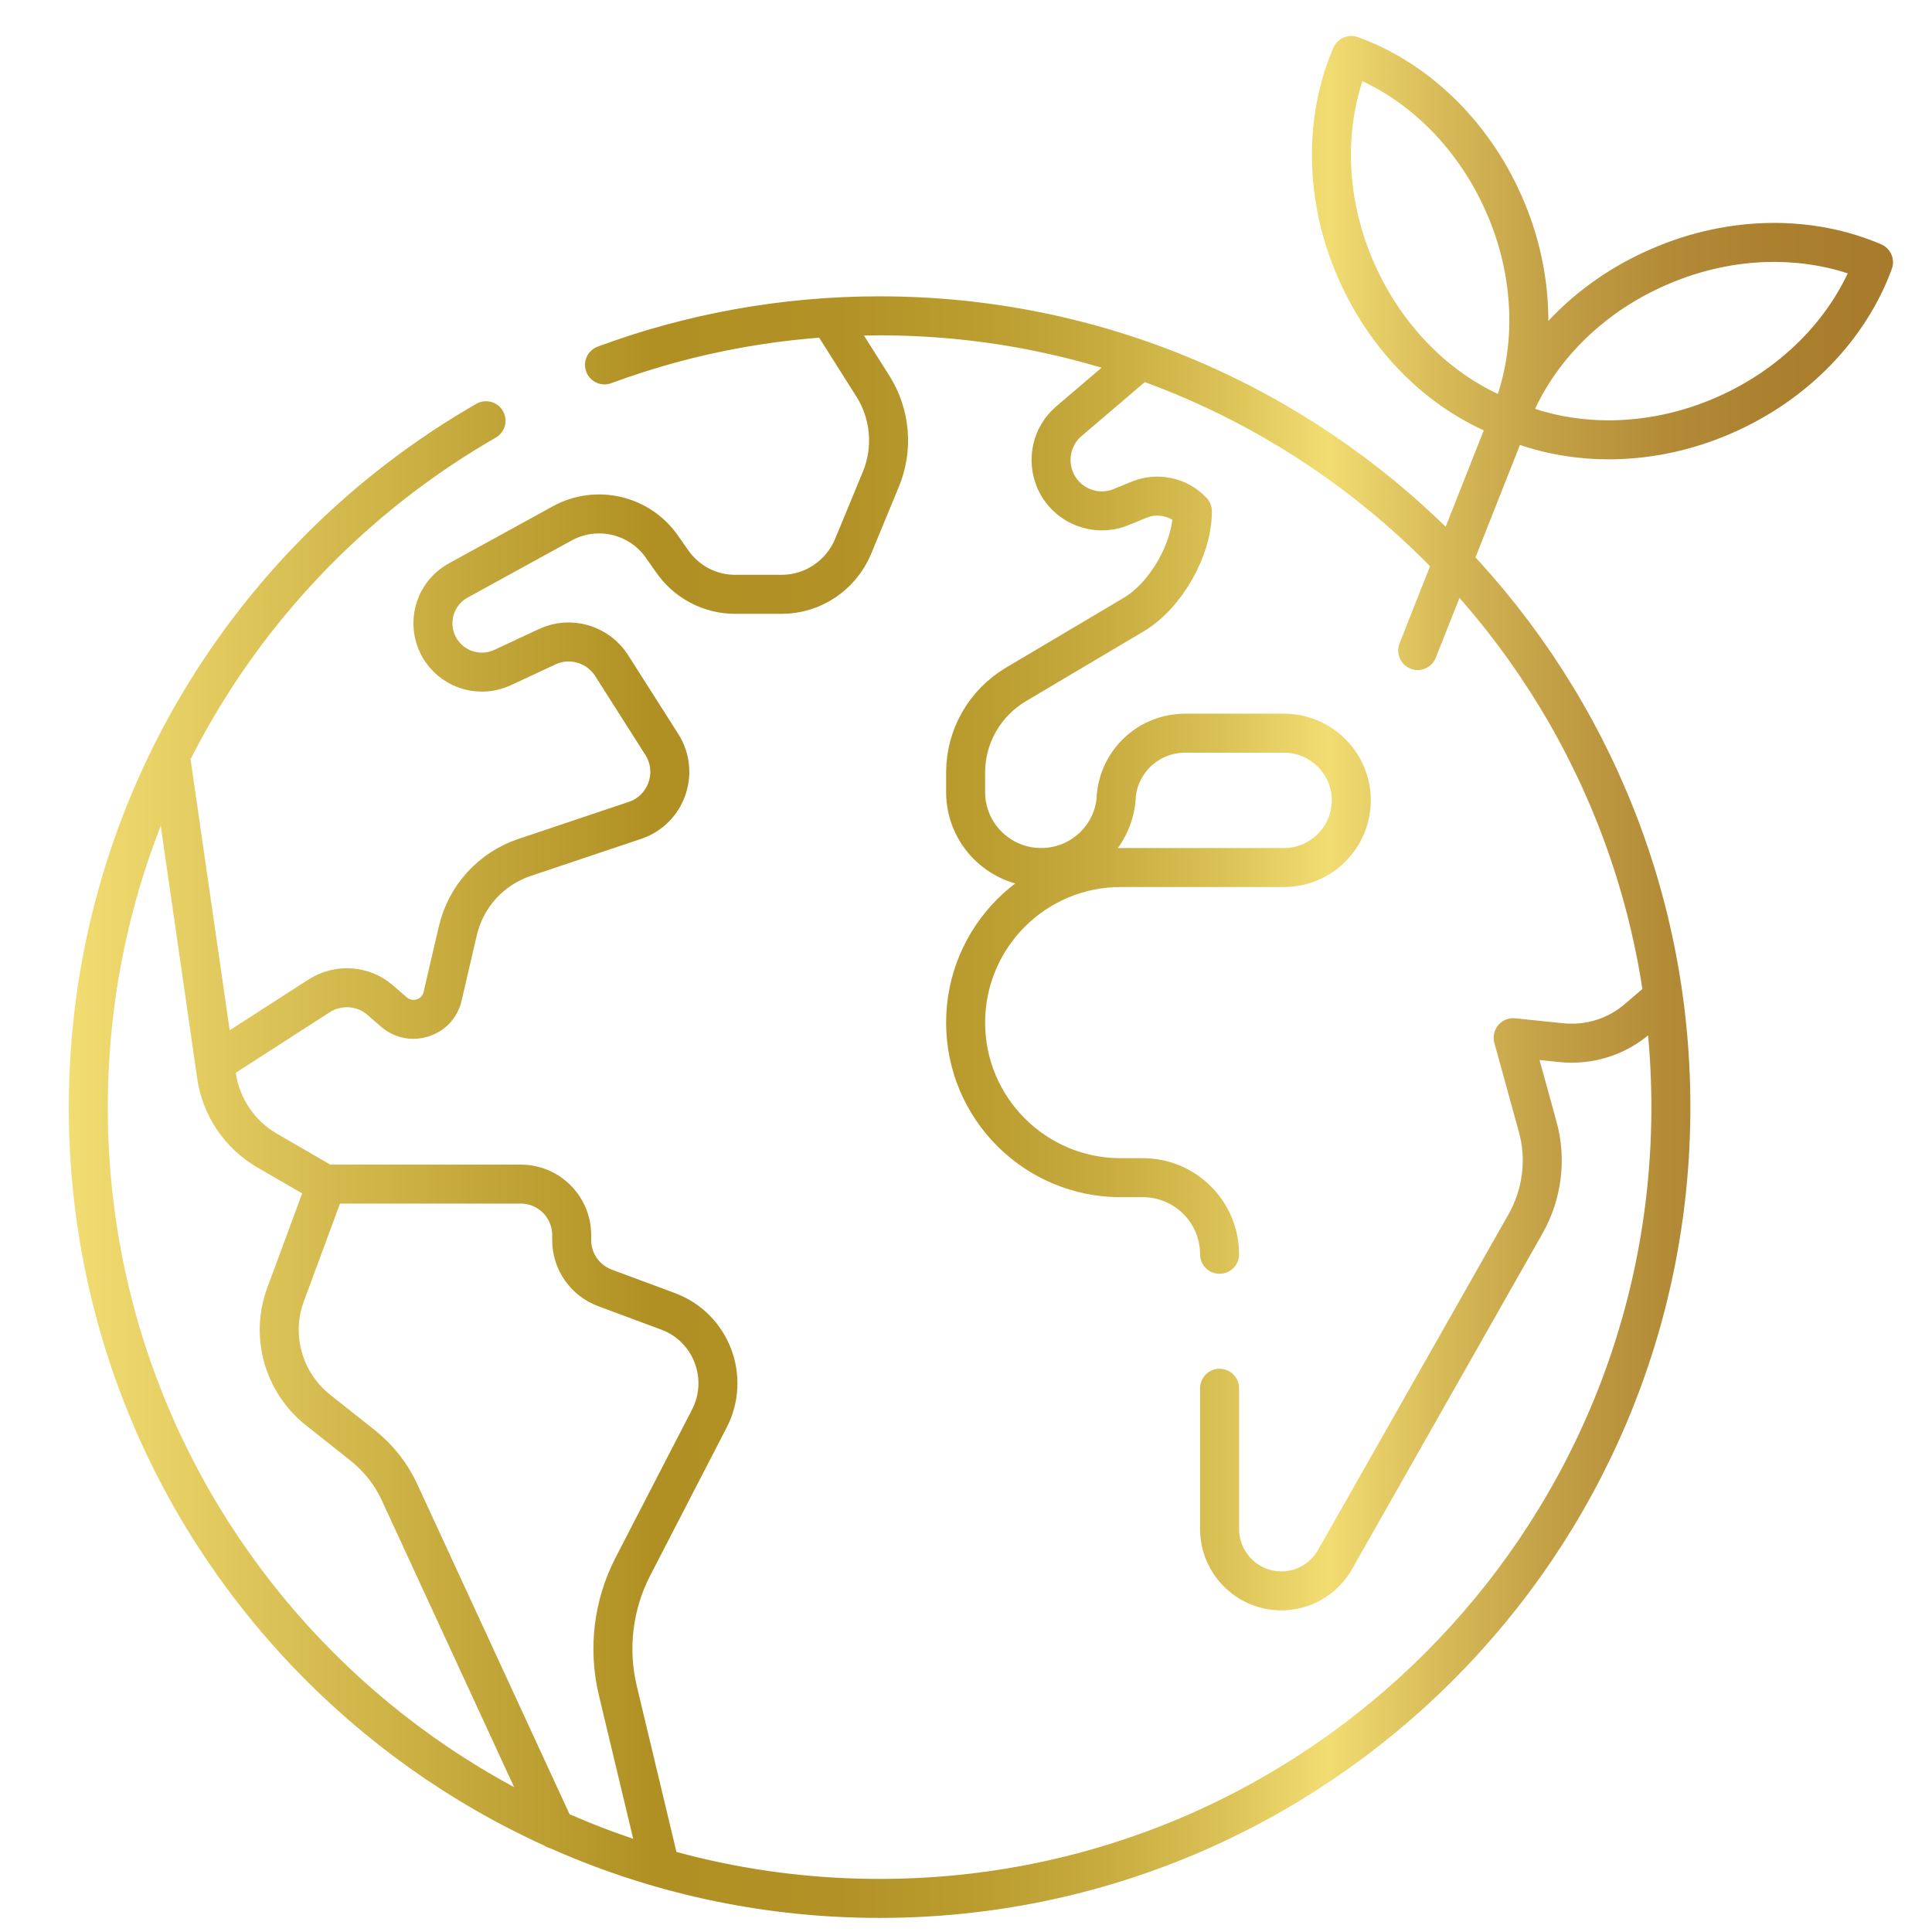 <?xml version="1.0" encoding="utf-8"?>
<!-- Generator: Adobe Illustrator 27.4.1, SVG Export Plug-In . SVG Version: 6.00 Build 0)  -->
<svg version="1.1" id="Capa_1" xmlns="http://www.w3.org/2000/svg" xmlns:xlink="http://www.w3.org/1999/xlink" x="0px" y="0px"
	 viewBox="0 0 512 512" style="enable-background:new 0 0 512 512;" xml:space="preserve">
<style type="text/css">
	.st0{fill:none;stroke:url(#SVGID_1_);stroke-width:10.337;stroke-linecap:round;stroke-linejoin:round;}
</style>
<g>
	<linearGradient id="SVGID_1_" gradientUnits="userSpaceOnUse" x1="18.199" y1="258.944" x2="501.653" y2="258.944">
		<stop  offset="0" style="stop-color:#F2DD72"/>
		<stop  offset="0.32" style="stop-color:#B09023"/>
		<stop  offset="0.422" style="stop-color:#B29226"/>
		<stop  offset="0.499" style="stop-color:#BA9C2F"/>
		<stop  offset="0.569" style="stop-color:#C8AC3F"/>
		<stop  offset="0.633" style="stop-color:#DBC256"/>
		<stop  offset="0.69" style="stop-color:#F2DD72"/>
		<stop  offset="0.747" style="stop-color:#D9BD5A"/>
		<stop  offset="0.811" style="stop-color:#C3A046"/>
		<stop  offset="0.876" style="stop-color:#B38B37"/>
		<stop  offset="0.939" style="stop-color:#AA7F2E"/>
		<stop  offset="1" style="stop-color:#A77B2B"/>
	</linearGradient>
	<path class="st0" d="M160.2,96.7c22.7-8.4,47.3-13,72.9-13c115.8,0,209.7,93.9,209.7,209.7s-93.9,209.7-209.7,209.7
		S23.4,409.3,23.4,293.5c0-77.9,42.4-145.8,105.4-182 M147.1,484.8l-41.2-89.3c-2.2-4.8-5.5-9-9.6-12.3l-12.1-9.6
		c-9.1-7.3-12.6-19.6-8.5-30.6l10.8-29.2H138c7.5,0,13.5,6.1,13.5,13.5v1.3c0,5.7,3.5,10.7,8.8,12.7l16.7,6.2
		c11.4,4.2,16.6,17.5,11,28.4l-20.3,39.3c-5.2,10.1-6.6,21.7-4,32.7l10.9,45.6 M45.3,201.4l12.1,83.8c1.2,8.2,6.1,15.4,13.2,19.6
		l15.9,9.2 M58.2,280.9l26.4-17c5-3.2,11.6-2.8,16.1,1.1l3.7,3.2c4.5,3.9,11.6,1.6,12.9-4.2l4-17.2c2.1-9.2,8.8-16.6,17.8-19.6
		l29.2-9.8c8.3-2.8,11.8-12.7,7.1-20.1l-13.3-20.9c-3.6-5.7-11-7.9-17.1-5l-11.8,5.5c-5.8,2.7-12.6,0.8-16.2-4.4l0,0
		c-4.3-6.3-2.3-15,4.5-18.7l27.5-15.1c9.1-5,20.6-2.3,26.5,6.3l2.6,3.7c3.8,5.5,10,8.8,16.7,8.8h12.4c8.2,0,15.6-5,18.8-12.5
		l7.4-17.9c3.4-8.1,2.6-17.4-2.1-24.8l-11-17.4 M323.2,367.9v37.3c0,9,7.3,16.4,16.4,16.4l0,0c5.9,0,11.3-3.2,14.2-8.3l50.5-89
		c4.4-7.8,5.6-17.1,3.2-25.7l-6.5-23.6l12.6,1.3c7.5,0.8,14.9-1.5,20.6-6.5l4.9-4.2 M301,96.5l-17.7,15.1c-4.6,3.9-6,10.3-3.6,15.8
		c3,6.7,10.8,9.8,17.6,6.9l4.4-1.8c4.9-2.1,10.7-0.9,14.3,3l0,0c0,10-7,22.3-15.6,27.4l-31.2,18.5c-8.2,4.9-13.3,13.7-13.3,23.3v5.2
		c0,11.1,9,20,20,20l0,0c10.4,0,19-7.9,19.9-18.2l0-0.1l0-0.5c0.8-9.5,8.7-16.8,18.3-16.8h26.2c9.8,0,17.8,8,17.8,17.8l0,0
		c0,9.8-8,17.8-17.8,17.8H297c-22.7,0-41.1,18.4-41.1,41.1l0,0c0,22.7,18.4,41.1,41.1,41.1h5.9c11.2,0,20.3,9.1,20.3,20.3
		 M359.3,71.5c8.5,19.5,23.7,33.6,40.6,39.7c7.1-16.5,7.3-37.3-1.2-56.8c-8.5-19.5-23.7-33.6-40.6-39.7
		C351,31.2,350.8,52,359.3,71.5z M456.8,110.1c-19.5,8.5-40.3,8.3-56.8,1.2c6.1-16.9,20.2-32.2,39.7-40.6
		c19.5-8.5,40.3-8.3,56.8-1.2C490.3,86.4,476.3,101.6,456.8,110.1z M399.9,111.2l-24.2,61.2"/>
</g>
</svg>
